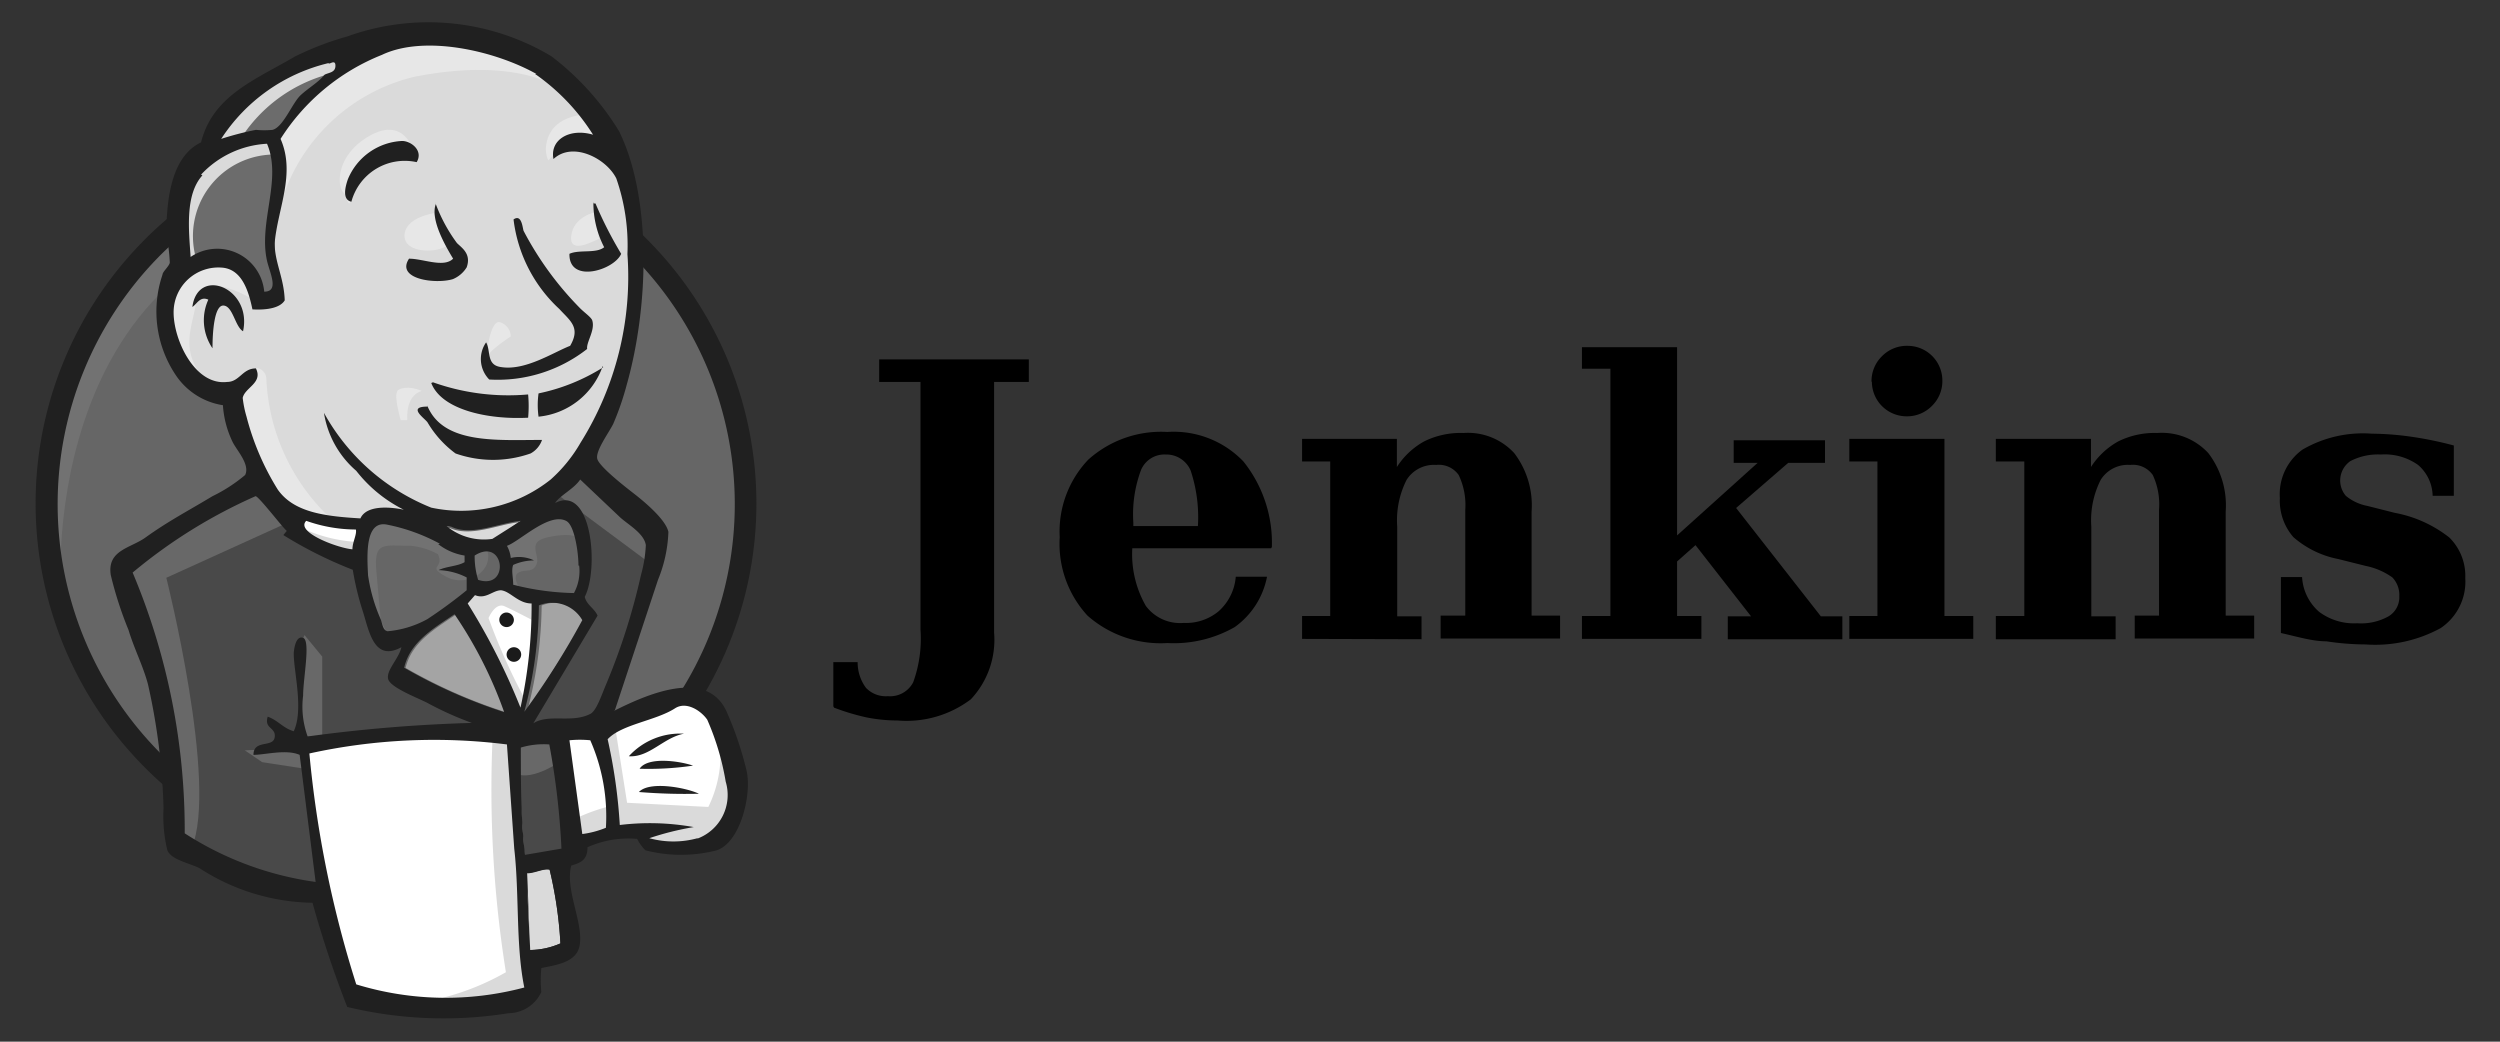 <svg id="Calque_1" data-name="Calque 1" xmlns="http://www.w3.org/2000/svg" viewBox="0 0 72 30"><rect x="0" y="0" width="72" height="30" fill="#333333" stroke="none"/><defs><style>.cls-1{fill:#666;}.cls-1,.cls-10,.cls-13,.cls-14,.cls-15,.cls-16,.cls-4,.cls-5,.cls-6,.cls-7,.cls-9{fill-rule:evenodd;}.cls-13,.cls-2{fill:#727272;}.cls-14,.cls-3{fill:#202020;}.cls-4{fill:#dadada;}.cls-5{fill:#494949;}.cls-6{fill:#6c6c6c;}.cls-7,.cls-8{fill:#e7e7e7;}.cls-9{fill:#686868;}.cls-10,.cls-11{fill:#fff;}.cls-12{fill:none;stroke:#666;stroke-miterlimit:5;stroke-width:0.37px;}.cls-15{fill:#a4a4a4;}.cls-16{fill:#1a1a1a;}</style></defs><path class="cls-1" d="M21.47,14.48A10.18,10.18,0,0,1,11.41,24.77,10.18,10.18,0,0,1,1.34,14.48,10.18,10.18,0,0,1,11.41,4.19,10.18,10.18,0,0,1,21.47,14.48"/><path class="cls-2" d="M1.75,17S1,6.29,10.92,6l-.7-1.15L4.86,6.64,3.33,8.4,2,11l-.76,3,.23,2"/><path class="cls-3" d="M4.51,7.46a10.17,10.17,0,0,0,0,14.12,9.6,9.6,0,0,0,13.79,0,10.14,10.14,0,0,0,0-14.12,9.6,9.6,0,0,0-13.79,0ZM4.07,22a10.76,10.76,0,0,1,0-15A10.2,10.2,0,0,1,18.74,7a10.76,10.76,0,0,1,0,15A10.18,10.18,0,0,1,4.07,22"/><path class="cls-4" d="M15.64,14.54l-1.53.23L12,15,10.7,15,9.39,15l-1-.32-.88-1-.69-2-.16-.42L5.75,11l-.53-.88L4.83,8.89l.42-1.11,1-.35.81.39.38.84.46-.08.15-.19-.14-.87,0-1.11L8.1,4.88V4l.7-1.12L10,2l2.15-.92,2.38.35,2.07,1.49,1,1.53.61,1.12.15,2.76-.46,2.37L17,12.81l-.81,1.11"/><path class="cls-5" d="M14.34,21.17l-5.48.23v.92l.46,3.22-.23.26L5.25,24.5,5,24,4.6,19.71l-.88-2.6-.19-.62,3.06-2.11,1-.38.85,1,.72.66L10,16l.38.12.46,2,.35.42.88-.31-.61,1.19,3.33,1.57-.42.23"/><path class="cls-6" d="M5.25,7.79l1-.35.8.39.39.84.46-.08L8,8.13l-.23-.88L8,5.14,7.82,4l.69-.8L10,2l-.43-.58-2.1,1-.89.69L6.1,4.22l-.77,1L5.1,6.48l.15,1.31"/><path class="cls-4" d="M6.82,4.18A4.34,4.34,0,0,1,9.7,2.08c2.3-.69.11-.5.11-.5l-2.49,1-1,1-.42.77.88-.08M5.67,7.52A2.35,2.35,0,0,1,7.94,4.45L7.82,4l-2.11.5-.61,2,.15,1.3.42-.27"/><path class="cls-7" d="M6.9,11.08l.5-.48a.32.32,0,0,1,.27.29,5.86,5.86,0,0,0,1.81,4c.16.12-1.23-.19-1.23-.19L7,12.77M14,10.36s.09-1.16.4-1.08a.44.44,0,0,1,.31.41s-.76.49-.71.67"/><path class="cls-8" d="M17.14,6.11s-.63.13-.69.69.69.11.8.08M12.5,6.14s-.85.12-.85.65,1,.5,1.23.27"/><path class="cls-7" d="M7.28,8.62s-1.46-.88-1.61,0-.5,1.45.23,2.33l-.5-.15L4.94,9.58,4.78,8.43l.89-.92,1,.08.58.46,0,.57M8,6.21a5.29,5.29,0,0,1,3.94-4c2.72-.53,4.14.12,4.68.73,0,0-2.42-2.87-4.72-2s-4,2.5-3.94,3.53L8,6.22M16.87,3.3s-1.11,0-1.15,1a.89.89,0,0,0,.07.32s.89-1,1.42-.46M12,4.67S11.8,3.14,10.5,4c-.85.58-.77,1.38-.62,1.53s.12.47.24.25.08-.9.5-1.1,1.11-.4,1.38,0"/><path class="cls-9" d="M8.4,15,4.79,16.64s1.5,5.95.73,7.78L5,24.23,5,22,4,17.68l-.42-1.19L7.28,14,8.4,15m.37,3.29.51.62v2.3H8.67l-.08-1.8c0-.19.08-.88.08-.88m.11,3-1.73.08.5.34,1.23.19"/><path class="cls-5" d="M14.68,21.21l1.42,0,.35,3.52L15,24.88l-.31-3.68"/><path class="cls-5" d="M15.07,21.21l2.14-.12.88-2.34c0-.11.77-3.22.77-3.22l-1.72-1.8-.35-.31-.92.92V17.9l-.8,3.31"/><path class="cls-9" d="M16,20.94l-1.34.26.2,1.08c.49.23,1.34-.39,1.34-.39m-.16-7.66,2.69,2,.07-.92-2-1.88-.73.8"/><path class="cls-10" d="M10.11,28.76l-.79-3.22-.39-2.38L8.86,21.4l3.59-.19h2.23l-.2,4,.34,3.11,0,.57-2.92.23-1.76-.38"/><path class="cls-4" d="M14.19,21.17A33.37,33.37,0,0,0,14.57,28a7.3,7.3,0,0,1-2.84.92L15,28.8l.39-.23-.46-6.29-.12-1.34"/><path class="cls-10" d="M16.51,24.39,18,24l2.83-.16.43-1.3-.77-2.26-.88-.12-1.23.39-1.18.57L16.59,21l-.49.19"/><path class="cls-4" d="M16.48,23.62a5.59,5.59,0,0,1,1.15-.42l-.42-2.11.5-.19.35,2.22,2.34.12a3.44,3.44,0,0,0,.34-1.8l.42,1.22,0,.69-.61.92-.69.16-1.15,0-.38-.5L17,24.08l-.42.15"/><path class="cls-11" d="M15,20.9l-.84-2.15-.89-1.25s.2-.54.46-.54h.89l.84.31-.08,1.42L15,20.9"/><path class="cls-4" d="M15.14,20.18a17.76,17.76,0,0,1-1.07-2.38s.19-.46.46-.34.84.42.84.42v-.73l-1.3-.27-.88.11,1.49,3.53.32,0"/><path class="cls-11" d="M10.45,15.11,9.39,15l-1-.32V15l.48.53,1.54.69"/><path class="cls-4" d="M8.74,15.23a4.36,4.36,0,0,0,1.57.38l0,.46-1.07-.23-.65-.46.11-.15"/><path class="cls-1" d="M16.51,17.08a7.55,7.55,0,0,1-1.75-.24c0-.21,0-.42,0-.57a1.48,1.48,0,0,1,.6-.13,1.1,1.1,0,0,0-.67-.07,1.11,1.11,0,0,0-.11-.35c.37-.13,1.23-1,1.72-.7.23.13.33.9.34,1.27a1.32,1.32,0,0,1-.15.79"/><path class="cls-12" d="M16.51,17.08a7.55,7.55,0,0,1-1.75-.24c0-.21,0-.42,0-.57a1.48,1.48,0,0,1,.6-.13,1.1,1.1,0,0,0-.67-.07,1.11,1.11,0,0,0-.11-.35c.37-.13,1.23-1,1.72-.7.23.13.33.9.34,1.27a1.32,1.32,0,0,1-.15.79Z"/><path class="cls-1" d="M13.4,16v.15a5.94,5.94,0,0,1-.75.23,1.91,1.91,0,0,1,.81.21l0,.37a13.81,13.81,0,0,1-1.15.87,2.74,2.74,0,0,1-1.15.35c-.13,0-.14-.18-.19-.33a4.76,4.76,0,0,1-.37-1.28c0-.59-.09-1.59.55-1.46a5.37,5.37,0,0,1,1.52.55,1.61,1.61,0,0,0,.76.33"/><path class="cls-12" d="M13.4,16v.15a5.94,5.94,0,0,1-.75.23,1.91,1.91,0,0,1,.81.21l0,.37a13.81,13.81,0,0,1-1.15.87,2.74,2.74,0,0,1-1.15.35c-.13,0-.14-.18-.19-.33a4.76,4.76,0,0,1-.37-1.28c0-.59-.09-1.59.55-1.46a5.37,5.37,0,0,1,1.52.55,1.61,1.61,0,0,0,.76.33Z"/><path class="cls-1" d="M13.77,16.73a2,2,0,0,1-.1-.7c.86-.58,1,1,.1.7"/><path class="cls-12" d="M13.77,16.73a2,2,0,0,1-.1-.7C14.53,15.45,14.7,17,13.77,16.73Z"/><path class="cls-13" d="M15,17s-.27-.38-.08-.5.38,0,.5-.19,0-.32,0-.54.23-.27.42-.31.73-.12.8.07l-.23-.69L16,14.68l-1.45.84-.08.43v.84M11,18.25l-.16-1.79c-.08-.89.22-.74,1-.74a2,2,0,0,1,.77.24c.21.42-.35.33.24.65s1.38-.16,1.18-.77c-.11-.13-.59,0-.76-.13l-.9-.47c-.38-.19-1.26-.48-1.66-.21-1,.71.06,2.45.43,3.18"/><path class="cls-14" d="M12,4.67a1.59,1.59,0,0,0-1.88,1.14c-.28-.06-.17-.45-.1-.65a1.78,1.78,0,0,1,1.56-1.1c.26,0,.62.28.42.61m5.1,1.19h.05a11.61,11.61,0,0,0,.74,1.45c-.2.47-1.51.87-1.49,0,.28-.13.77,0,1-.19a2.77,2.77,0,0,1-.31-1.3m-4.56,0A4.58,4.58,0,0,0,13.16,7c.14.14.42.31.28.7a.85.85,0,0,1-.4.34c-.5.15-1.65,0-1.26-.59.41,0,1,.27,1.27,0-.23-.38-.66-1.13-.5-1.57m4.36,4.17a4.18,4.18,0,0,1-2.82.88A.84.84,0,0,1,14,9.86c.14.24,0,.65.42.71.7.12,1.51-.42,2-.61.31-.53,0-.72-.31-1.06a4.19,4.19,0,0,1-1.32-2.58c.24-.17.26.26.29.33a9.29,9.29,0,0,0,1.6,2.2c.14.15.36.29.38.39.08.28-.18.62-.15.81M7,9.54c-.23-.13-.29-.72-.56-.74s-.32.77-.32,1.23A1.43,1.43,0,0,1,6,8.63c-.24-.11-.33.13-.46.21.16-1.18,1.73-.54,1.46.7m10.36,1A2.18,2.18,0,0,1,15.51,12a2.42,2.42,0,0,1,0-.67,5.63,5.63,0,0,0,1.86-.75m-4.9.43a6.46,6.46,0,0,0,2.74.35,3.6,3.6,0,0,1,0,.67c-1.14.06-2.49-.22-2.79-1m-.12.64c.45,1.13,2,1,3.31,1a.7.7,0,0,1-.33.39,3.26,3.26,0,0,1-2.16,0,3,3,0,0,1-.81-.9c-.1-.13-.58-.45,0-.45"/><path class="cls-15" d="M16.85,17.86,15.18,20.5a12.36,12.36,0,0,0,.42-3.06,1,1,0,0,1,1.26.42"/><path class="cls-14" d="M19.7,21.13c-.59.11-1,.69-1.59.65a2,2,0,0,1,1.59-.65m.26.92a8.79,8.79,0,0,1-1.54.09c.23-.35,1.13-.23,1.54-.09m.17.81a16.42,16.42,0,0,1-1.73-.05c.31-.33,1.38-.12,1.73.05"/><path class="cls-4" d="M15.83,25.05a11.89,11.89,0,0,1,.31,2.12,2.23,2.23,0,0,1-.87.19l-.09-2.22c.2,0,.49-.14.65-.1"/><path class="cls-4" d="M15,15c-.27.17-.5.39-.77.59a1.66,1.66,0,0,1-1.32-.38s.05,0,.05,0c.62.27,1.41-.12,2-.17"/><path class="cls-15" d="M11.68,19.24c.18-.75.85-1.13,1.45-1.54a12.17,12.17,0,0,1,1.43,2.81,14.81,14.81,0,0,1-2.87-1.27"/><path class="cls-14" d="M15.18,25.15c0,.6.06,1.57.09,2.21a2.23,2.23,0,0,0,.87-.19,11.89,11.89,0,0,0-.31-2.12c-.16-.05-.45.11-.65.1ZM8.91,21.7a31.6,31.6,0,0,0,1.35,6.65,8.78,8.78,0,0,0,4.84.09c-.25-1.22-.14-2.7-.29-4l-.21-3A16.72,16.72,0,0,0,8.91,21.7ZM15,21.49c0,1.05,0,2.08.12,3.13l1.05-.18a21.86,21.86,0,0,0-.35-3,2.28,2.28,0,0,0-.82.09Zm2-.17a3,3,0,0,0-.6,0l.37,2.7a2.71,2.71,0,0,0,.68-.18A5.44,5.44,0,0,0,17,21.32Zm3.09,2.83a1.34,1.34,0,0,0,.81-1.64,7.48,7.48,0,0,0-.53-1.78c-.16-.24-.59-.55-.93-.33-.56.36-1.54.46-1.94.89a15.45,15.45,0,0,1,.35,2.47,7.14,7.14,0,0,1,2.13.06,8.26,8.26,0,0,0-1.28.32,2.61,2.61,0,0,0,1.39,0Zm-5.57-3.64a12.24,12.24,0,0,0-1.43-2.82c-.61.41-1.28.8-1.45,1.54a14.93,14.93,0,0,0,2.88,1.28Zm1-3.07a12.36,12.36,0,0,1-.42,3.06,22.72,22.72,0,0,0,1.67-2.64,1,1,0,0,0-1.26-.42ZM14.43,17c-.24,0-.44.27-.75.14l-.21.24a18.73,18.73,0,0,1,1.52,3,13.63,13.63,0,0,0,.32-3c-.39,0-.61-.35-.88-.38Zm-.76-1a2.31,2.31,0,0,0,.1.7C14.7,17,14.53,15.45,13.67,16Zm-1-.34a5.37,5.37,0,0,0-1.52-.55c-.64-.13-.58.87-.55,1.46a4.88,4.88,0,0,0,.37,1.28c.05.15.06.3.19.33a2.89,2.89,0,0,0,1.15-.35A14,14,0,0,0,13.44,17v-.37a1.91,1.91,0,0,0-.81-.21c.22-.11.55-.11.75-.23V16a1.66,1.66,0,0,1-.76-.33ZM8.82,15c-.33.33.93.79,1.33.82,0-.21.13-.42.1-.57A4.3,4.3,0,0,1,8.82,15Zm4.09.15s0,0-.05,0a1.69,1.69,0,0,0,1.32.37L15,15c-.63.06-1.42.45-2,.17Zm3.75,1.14c0-.37-.11-1.14-.34-1.28-.49-.28-1.35.58-1.72.71a.9.9,0,0,1,.11.35,1,1,0,0,1,.67.07,1.48,1.48,0,0,0-.6.13c-.06.15,0,.36,0,.57a7.55,7.55,0,0,0,1.75.24,1.33,1.33,0,0,0,.15-.79Zm-8.4-1c-.1-.07-.81-1-.9-1a14.88,14.88,0,0,0-3.54,2.2A19.12,19.12,0,0,1,5.32,24,9.29,9.29,0,0,0,9.09,25.4l-.46-3.66c-.39-.17-1,0-1.33,0,0-.45.56-.2.61-.5s-.31-.24-.2-.6c.29.1.44.33.75.42.29-.62,0-1.71,0-2.23,0-.1.05-.54.27-.46s0,1.17,0,1.66a2.53,2.53,0,0,0,.13,1.18,43.93,43.93,0,0,1,4.73-.39,9.38,9.38,0,0,1-1.27-.57c-.26-.14-1.07-.44-1.14-.69s.31-.59.38-.92c-.77.42-.92-.41-1.1-1a8.13,8.13,0,0,1-.3-1.23,12.06,12.06,0,0,1-2-1ZM16,14.48c1.06-.52,1.25,1.93.84,2.71.06.24.28.33.37.54l-1.85,3.1c.45-.28,1.09,0,1.62-.26.19-.07.33-.52.48-.87a18.71,18.71,0,0,0,1-3.14,3.85,3.85,0,0,0,.14-.86c-.05-.34-.51-.59-.74-.8l-1.15-1.09c-.18.27-.57.45-.72.67ZM5.83,5.05c-.51.56-.39,1.6-.34,2.35a1.36,1.36,0,0,1,2.12,1c.44,0,.16-.54.08-.89-.25-1.12.44-2.34,0-3.37a2.8,2.8,0,0,0-1.9.89ZM9.45,1.82A5.1,5.1,0,0,0,6.37,4a8.71,8.71,0,0,1,1-.26,2.5,2.5,0,0,0,.48,0c.31-.08.57-.78.81-1s.5-.36.69-.59c.12-.06.3-.06.31-.24s-.11-.1-.17-.08Zm6,.31C14.23,1.45,12.22,1,11,1.58A6.15,6.15,0,0,0,8.08,4C8.52,5,8,6,7.91,7c0,.56.27,1,.29,1.65-.15.25-.61.28-.93.26-.11-.53-.3-1.14-.85-1.2A1.29,1.29,0,0,0,5,9c0,.79.61,2.11,1.54,2,.36,0,.44-.39.83-.39.21.42-.32.55-.38.85A3.11,3.11,0,0,0,7.1,12,7.5,7.5,0,0,0,8,14.1c.47.67,1.39.77,2.38.83.17-.38.82-.34,1.25-.25a4,4,0,0,1-1.37-1.12,2.77,2.77,0,0,1-.93-1.67,6.13,6.13,0,0,0,3.09,2.73,4.14,4.14,0,0,0,3.44-.81,4.25,4.25,0,0,0,.86-1.06,9,9,0,0,0,1.35-5.43,5.87,5.87,0,0,0-.32-2.18c-.28-.57-1.25-1.08-1.81-.56-.11-.56.47-.9,1.14-.7a6.07,6.07,0,0,0-1.67-1.75Zm2.22,18.35c.93-.47,2.67-1.25,3.25,0a9.85,9.85,0,0,1,.58,1.71c.16.67-.17,2.07-.86,2.3a4.15,4.15,0,0,1-2.05,0,1.27,1.27,0,0,1-.24-.33,2.88,2.88,0,0,0-1.43.24c0,.39-.22.45-.47.53-.18.72.37,1.66.24,2.32-.1.47-.67.54-1.1.63a3.73,3.73,0,0,0,0,.69,1.05,1.05,0,0,1-.94.61A11.85,11.85,0,0,1,10,29,31,31,0,0,1,9,26a6.14,6.14,0,0,1-3.26-1c-.34-.16-.8-.24-.92-.51a4.22,4.22,0,0,1-.11-1.22,18.36,18.36,0,0,0-.45-3.57c-.15-.55-.39-1-.56-1.56a10.74,10.74,0,0,1-.51-1.58c-.11-.72.57-.77,1-1.08.67-.48,1.2-.75,1.93-1.19a4.5,4.5,0,0,0,.94-.61c.15-.3-.25-.72-.36-.95a2.84,2.84,0,0,1-.28-1.06,2,2,0,0,1-1.36-.87,3.29,3.29,0,0,1-.38-2.89c0-.08.18-.23.21-.34a4.27,4.27,0,0,0-.1-.78c0-1.24.21-2.31,1-2.69.34-1.35,1.56-1.8,2.7-2.47A8.66,8.66,0,0,1,10,1.05a6.9,6.9,0,0,1,5.88.57,7.88,7.88,0,0,1,1.95,2.16c.93,1.89.87,5,.22,7.3a8,8,0,0,1-.39,1.13c-.13.26-.51.77-.46,1s.87.86,1.05,1,.92.72,1,1.11a4,4,0,0,1-.3,1.38l-1.24,3.75"/><path class="cls-7" d="M11.44,11.26c.05-.07.32-.17.71,0,0,0-.46.07-.42.84l-.19,0s-.2-.69-.1-.82"/><path class="cls-16" d="M14.8,17.85a.21.21,0,0,1-.21.21.21.21,0,0,1-.21-.21.21.21,0,0,1,.21-.21.22.22,0,0,1,.21.21m.21,1a.21.21,0,1,1-.21-.21.21.21,0,0,1,.21.21"/><path d="M24,20.34V19.07h.7a1.23,1.23,0,0,0,.24.74.79.79,0,0,0,.63.24.75.75,0,0,0,.73-.4,3.69,3.69,0,0,0,.21-1.52V11H25.32v-.65h4.31V11h-1v7.22a2.5,2.5,0,0,1-.67,1.92,3.07,3.07,0,0,1-2.11.61,4.58,4.58,0,0,1-.9-.09,6.58,6.58,0,0,1-.93-.28ZM34.5,15.15a4.26,4.26,0,0,0-.21-1.6.76.76,0,0,0-.72-.46.73.73,0,0,0-.71.45,3.65,3.65,0,0,0-.22,1.51v.1Zm2.11.64h-4v0A3,3,0,0,0,33,17.45a1.23,1.23,0,0,0,1.09.49,1.47,1.47,0,0,0,1-.33,1.49,1.49,0,0,0,.5-1h.9a2.32,2.32,0,0,1-.93,1.45,3.54,3.54,0,0,1-1.94.46,3.18,3.18,0,0,1-2.3-.79,3.05,3.05,0,0,1-.8-2.26,3,3,0,0,1,.82-2.23,3.14,3.14,0,0,1,2.28-.8,2.78,2.78,0,0,1,2.19.85,3.75,3.75,0,0,1,.82,2.46Z"/><path id="B" d="M37.5,18.4v-.66h.81V13.29H37.5v-.65h2.73v.81a2.2,2.2,0,0,1,.79-.74,2.37,2.37,0,0,1,1.13-.24,1.81,1.81,0,0,1,1.46.58,2.48,2.48,0,0,1,.5,1.68v3h.82v.66H41.49v-.66h.71V14.68a2,2,0,0,0-.19-1,.7.7,0,0,0-.65-.29.93.93,0,0,0-.85.43,2.58,2.58,0,0,0-.27,1.35v2.58h.7v.66Z"/><path d="M49,18.4H45.56v-.66h.82V10.62h-.82V10H48.3v5.42l2.32-2.09h-.69v-.65h2.63v.65H51.5L50,14.63l2.44,3.12h.62v.66h-3.3v-.66h.67l-1.6-2.05-.53.47v1.57H49v.66ZM53.9,11a1,1,0,0,1,.3-.74,1,1,0,0,1,.74-.3,1,1,0,0,1,1,1,1,1,0,0,1-.3.73,1,1,0,0,1-.73.3,1,1,0,0,1-1-1ZM56,17.74h.83v.66H53.26v-.66h.81V13.29h-.81v-.65H56v5.1Z"/><path id="B-2" data-name="B" d="M57.48,18.4v-.66h.82V13.29h-.82v-.65h2.74v.81a2.2,2.2,0,0,1,.79-.74,2.35,2.35,0,0,1,1.12-.24,1.82,1.82,0,0,1,1.47.58,2.48,2.48,0,0,1,.5,1.68v3h.82v.66H61.48v-.66h.7V14.68a2,2,0,0,0-.18-1,.7.7,0,0,0-.65-.29.92.92,0,0,0-.85.43,2.58,2.58,0,0,0-.27,1.35v2.58h.7v.66H57.48Z"/><path d="M65.69,18.23V16.62h.61a1.43,1.43,0,0,0,.49,1,1.68,1.68,0,0,0,1.1.33,1.62,1.62,0,0,0,.9-.2.64.64,0,0,0,.31-.58.73.73,0,0,0-.2-.54,2,2,0,0,0-.76-.33l-.8-.2a2.77,2.77,0,0,1-1.29-.63,1.6,1.6,0,0,1-.39-1.13,1.58,1.58,0,0,1,.65-1.39,3.46,3.46,0,0,1,2-.46,8.34,8.34,0,0,1,1.08.08,10.39,10.39,0,0,1,1.28.26v1.45h-.61a1.2,1.2,0,0,0-.42-.89,1.66,1.66,0,0,0-1.07-.3,1.72,1.72,0,0,0-.88.19.68.68,0,0,0-.13,1,1.37,1.37,0,0,0,.62.29l.79.2a3.6,3.6,0,0,1,1.57.71A1.55,1.55,0,0,1,71,16.65a1.61,1.61,0,0,1-.71,1.44,3.93,3.93,0,0,1-2.16.47A7.7,7.7,0,0,1,67,18.47c-.4,0-.82-.13-1.27-.23Z"/></svg>